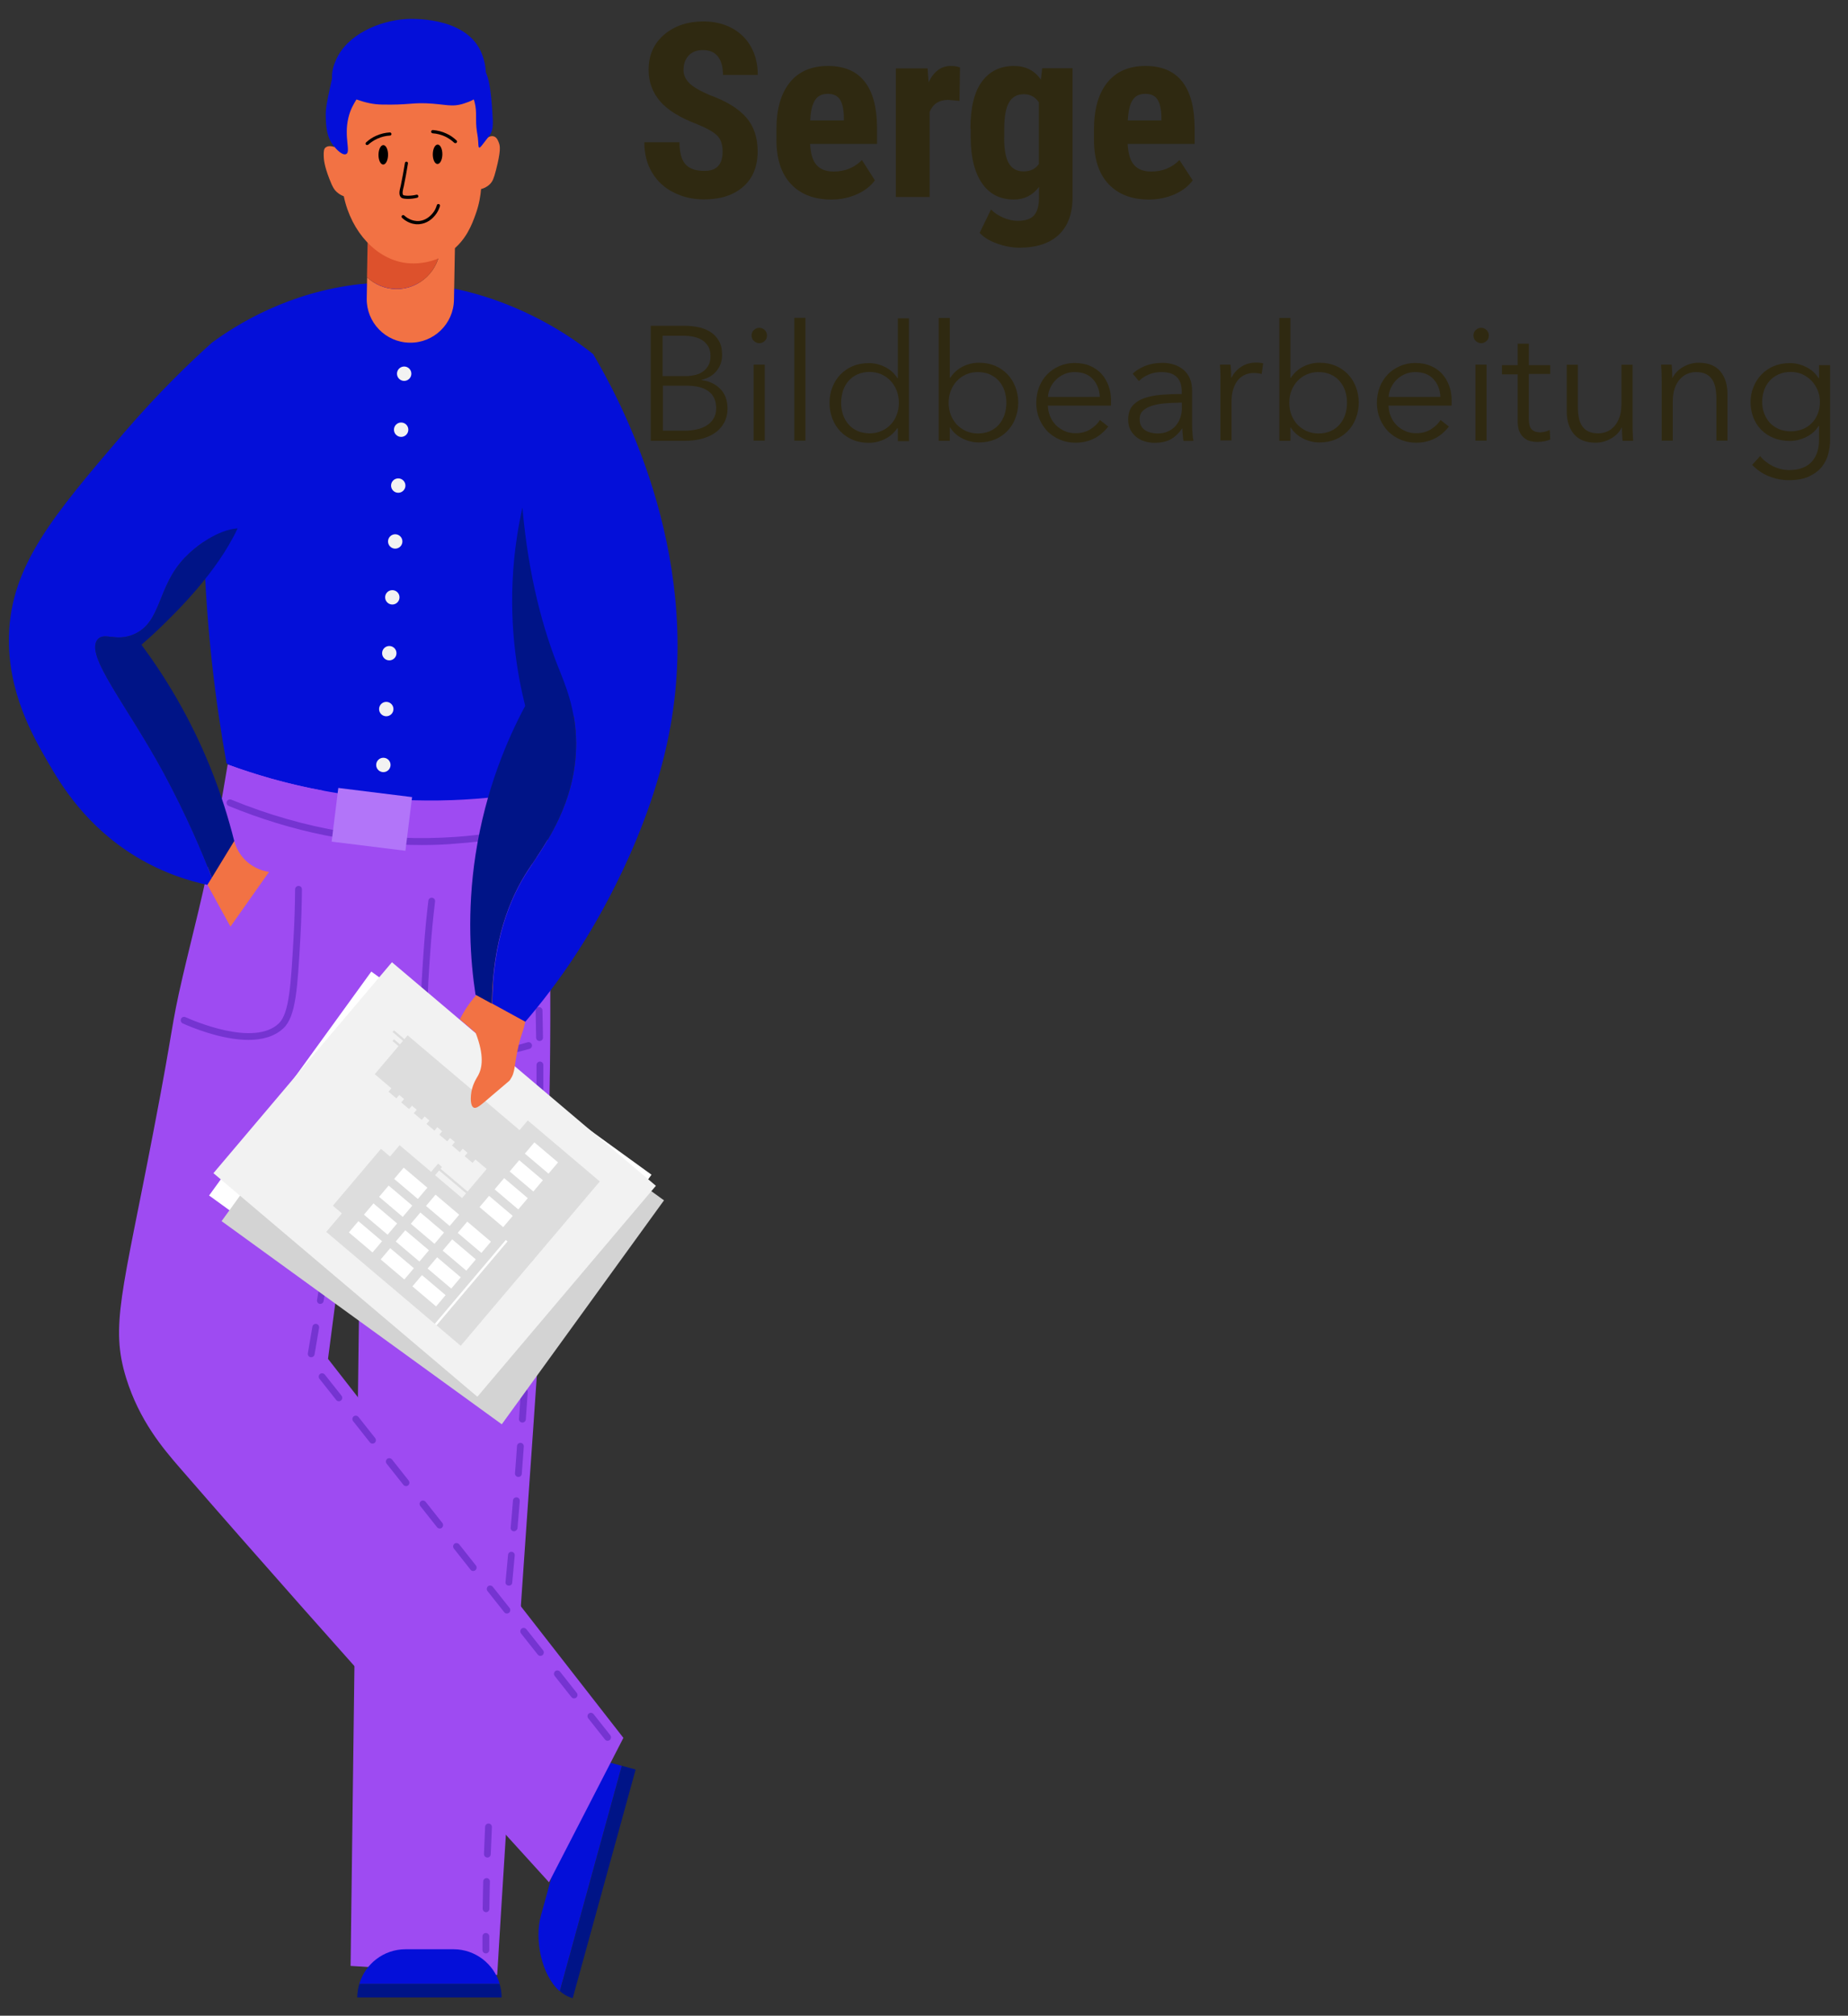 <?xml version="1.0" encoding="utf-8"?>
<!-- Generator: Adobe Illustrator 25.2.3, SVG Export Plug-In . SVG Version: 6.00 Build 0)  -->
<!DOCTYPE svg PUBLIC "-//W3C//DTD SVG 1.1//EN" "http://www.w3.org/Graphics/SVG/1.1/DTD/svg11.dtd">
<svg version="1.1" id="Serge_Bychov" xmlns:x="http://ns.adobe.com/Extensibility/1.0/" xmlns:i="http://ns.adobe.com/AdobeIllustrator/10.0/" xmlns:graph="http://ns.adobe.com/Graphs/1.0/"
	 xmlns="http://www.w3.org/2000/svg" xmlns:xlink="http://www.w3.org/1999/xlink" x="0px" y="0px" viewBox="0 0 1465.9 1598.2"
	 style="enable-background:new 0 0 1465.9 1598.2;" xml:space="preserve">
<rect x="0" y="0" width="1465.9" height="1598.2" fill="#333333" stroke="none"/>
<style type="text/css">
	.st0{fill:#040FD9;}
	.st1{fill:#001487;}
	.st2{fill:#9E4BF2;}
	.st3{fill:#7534D1;}
	.st4{fill:#B275F9;}
	.st5{fill:#F27244;}
	.st6{fill:#DD512C;}
	.st7{fill:#F2F2F2;}
	.st8{fill:#FFFFFF;}
	.st9{fill:#D3D3D3;}
	.st10{fill:#DDDDDD;}
	.st11{fill:#2F2911;}
</style>
<g>
	<path class="st0" d="M179.7,605.3c-8.8-48.9-15.9-106-17.9-169.9c-1.9-61,1.1-116,6.3-163.7c19.9-14.6,60.8-40.2,118.1-46.5
		c97.7-10.7,168.6,43,184.2,55.5c-3.4,78.1-4.5,135.3-4.5,181.6c0,34.8,0.7,81.4-21.5,135.9c-4.7,11.5-9.2,20.7-12.5,26.8
		c-21.7,9.8-56.4,22-100.2,23.3C257,650.4,201.9,619.5,179.7,605.3z"/>
	<g>
		<g>
			<path class="st0" d="M478.3,1395.9c-7.9-2.2-16,2.5-18.2,10.3L429,1519.1c-5.1,18.4,0.4,47,15,59.7l49.2-178.7L478.3,1395.9z"/>
			<path class="st1" d="M504.2,1403l-10.9-3l-49.2,178.7c3,2.6,6.4,4.6,10.2,5.6L504.2,1403z"/>
		</g>
		<path class="st2" d="M432.8,625.8c-36.1,7.1-87.7,12.9-148.5,5.4c-41.4-5.1-76.4-15-103.7-25c35.5,88.5,71,177.1,106.4,265.6
			c-3,229-6,457.9-8.9,686.9c38.8,2.4,77.5,4.8,116.3,7.2c1.6-25.9,4-66.6,7.2-116.3c19-300.4,27.2-375.9,32.2-504.4
			C436.6,871,438.6,761.3,432.8,625.8z"/>
		<g>
			<path class="st0" d="M359.7,1545.5h-38c-17.4,0-32,11.6-36.7,27.5h111.4C391.7,1557.1,377.1,1545.5,359.7,1545.5z"/>
			<path class="st1" d="M283.4,1583.7h114.5l0,0c0-3.7-0.6-7.3-1.6-10.7H285C284,1576.4,283.4,1580,283.4,1583.7L283.4,1583.7z"/>
		</g>
		<g>
			<path class="st3" d="M425,695.6c-1.4,0-2.6-1.2-2.7-2.6l-0.3-10.7c0-1.5,1.1-2.7,2.6-2.8c1.4,0,2.7,1.1,2.8,2.6l0.3,10.7
				C427.8,694.3,426.6,695.5,425,695.6C425.1,695.6,425.1,695.6,425,695.6z"/>
			<path class="st3" d="M385.6,1516.1C385.6,1516.1,385.5,1516.1,385.6,1516.1c-1.5,0-2.7-1.2-2.7-2.7c0.1-7.4,0.2-14.6,0.4-21.7
				c0-1.5,1.3-2.6,2.7-2.6c1.5,0,2.7,1.3,2.6,2.7c-0.2,7-0.3,14.2-0.4,21.6C388.2,1514.9,387,1516.1,385.6,1516.1z M386.6,1472.8
				C386.6,1472.8,386.5,1472.8,386.6,1472.8c-1.6-0.1-2.7-1.3-2.7-2.8c0.3-7.2,0.6-14.5,0.9-21.6c0.1-1.5,1.3-2.6,2.8-2.6
				c1.5,0.1,2.6,1.3,2.6,2.8c-0.3,7.1-0.6,14.4-0.9,21.6C389.2,1471.7,388,1472.8,386.6,1472.8z M388.7,1429.6c-0.1,0-0.1,0-0.2,0
				c-1.5-0.1-2.6-1.4-2.5-2.8c0.4-7,0.9-14.3,1.4-21.6c0.1-1.5,1.4-2.6,2.9-2.5c1.5,0.1,2.6,1.4,2.5,2.9c-0.5,7.3-1,14.6-1.4,21.6
				C391.2,1428.5,390.1,1429.6,388.7,1429.6z M391.7,1386.5c-0.1,0-0.1,0-0.2,0c-1.5-0.1-2.6-1.4-2.5-2.9c0.6-7.2,1.2-14.4,1.8-21.6
				c0.1-1.5,1.5-2.6,2.9-2.4c1.5,0.1,2.6,1.4,2.4,2.9c-0.6,7.2-1.2,14.4-1.8,21.5C394.2,1385.4,393.1,1386.5,391.7,1386.5z
				 M395.4,1343.4c-0.1,0-0.2,0-0.3,0c-1.5-0.1-2.6-1.4-2.4-2.9c0.7-7.1,1.3-14.3,2-21.5c0.1-1.5,1.5-2.6,2.9-2.4
				c1.5,0.1,2.6,1.5,2.4,2.9c-0.7,7.3-1.4,14.4-2,21.5C398,1342.3,396.8,1343.4,395.4,1343.4z M399.6,1300.3c-0.1,0-0.2,0-0.3,0
				c-1.5-0.1-2.6-1.5-2.4-2.9l2.1-21.5c0.1-1.5,1.5-2.6,2.9-2.4c1.5,0.1,2.6,1.5,2.4,2.9l-2.1,21.5
				C402.1,1299.3,400.9,1300.3,399.6,1300.3z M403.7,1257.2c-0.1,0-0.2,0-0.3,0c-1.5-0.1-2.6-1.4-2.4-2.9c0.7-7,1.3-14.2,2-21.5
				c0.1-1.5,1.4-2.6,2.9-2.4c1.5,0.1,2.6,1.4,2.4,2.9c-0.7,7.4-1.3,14.5-2,21.5C406.3,1256.2,405.1,1257.2,403.7,1257.2z
				 M407.7,1214.1c-0.1,0-0.2,0-0.2,0c-1.5-0.1-2.6-1.4-2.4-2.9c0.6-7.3,1.3-14.5,1.8-21.5c0.1-1.5,1.4-2.6,2.9-2.5
				c1.5,0.1,2.6,1.4,2.5,2.9c-0.6,7.1-1.2,14.2-1.8,21.6C410.2,1213.1,409,1214.1,407.7,1214.1z M411.2,1171c-0.1,0-0.1,0-0.2,0
				c-1.5-0.1-2.6-1.4-2.5-2.9c0.6-7.1,1.1-14.3,1.6-21.6c0.1-1.5,1.4-2.6,2.9-2.5c1.5,0.1,2.6,1.4,2.5,2.9
				c-0.5,7.3-1.1,14.4-1.6,21.6C413.8,1170,412.6,1171,411.2,1171z M414.4,1127.9c-0.1,0-0.1,0-0.2,0c-1.5-0.1-2.6-1.4-2.5-2.9
				c0.5-7,1-14.2,1.5-21.6c0.1-1.5,1.4-2.6,2.9-2.5c1.5,0.1,2.6,1.4,2.5,2.9c-0.5,7.4-1,14.6-1.5,21.6
				C417,1126.8,415.8,1127.9,414.4,1127.9z M417.3,1084.7c-0.1,0-0.1,0-0.2,0c-1.5-0.1-2.6-1.4-2.5-2.8c0.4-6.9,0.9-14.1,1.4-21.6
				c0.1-1.5,1.4-2.6,2.8-2.5c1.5,0.1,2.6,1.4,2.5,2.8c-0.5,7.5-0.9,14.6-1.4,21.6C419.9,1083.6,418.7,1084.7,417.3,1084.7z
				 M420,1041.6c-0.1,0-0.1,0-0.2,0c-1.5-0.1-2.6-1.4-2.5-2.8l1.3-21.6c0.1-1.5,1.3-2.6,2.8-2.5c1.5,0.1,2.6,1.4,2.5,2.8l-1.3,21.6
				C422.6,1040.5,421.4,1041.6,420,1041.6z M422.7,998.4c-0.1,0-0.1,0-0.2,0c-1.5-0.1-2.6-1.4-2.5-2.8l0.3-4.1
				c0.4-6.1,0.7-11.9,1.1-17.5c0.1-1.5,1.4-2.6,2.8-2.5c1.5,0.1,2.6,1.4,2.5,2.8c-0.3,5.6-0.7,11.4-1.1,17.5l-0.3,4.1
				C425.3,997.3,424.1,998.4,422.7,998.4z M425.3,955.2c-0.1,0-0.1,0-0.2,0c-1.5-0.1-2.6-1.3-2.5-2.8c0.4-7.6,0.8-14.8,1.1-21.6
				c0.1-1.5,1.3-2.6,2.8-2.5c1.5,0.1,2.6,1.3,2.5,2.8c-0.3,6.8-0.7,14-1.1,21.6C427.9,954.1,426.7,955.2,425.3,955.2z M427.4,912
				c0,0-0.1,0-0.1,0c-1.5-0.1-2.6-1.3-2.6-2.8c0.3-7.5,0.5-14.6,0.7-21.6c0-1.5,1.3-2.7,2.7-2.6c1.5,0,2.7,1.3,2.6,2.7
				c-0.2,7-0.4,14.1-0.7,21.7C430,910.8,428.8,912,427.4,912z M428.3,868.7C428.3,868.7,428.3,868.7,428.3,868.7
				c-1.5,0-2.7-1.2-2.7-2.7c0-2.4,0-4.8,0-7.2c0-3.4,0-6.8,0-10.3l0-4.1c0-1.5,1.2-2.7,2.7-2.7c1.4-0.1,2.7,1.2,2.7,2.7l0,4.1
				c0,3.5,0,6.9,0,10.3c0,2.4,0,4.8,0,7.2C431,867.5,429.8,868.7,428.3,868.7z M428,825.4c-1.5,0-2.7-1.2-2.7-2.6
				c-0.1-6.8-0.3-14-0.4-21.6c0-1.5,1.1-2.7,2.6-2.7c0,0,0,0,0.1,0c1.5,0,2.7,1.2,2.7,2.6c0.2,7.6,0.3,14.8,0.4,21.7
				C430.7,824.2,429.5,825.4,428,825.4C428,825.4,428,825.4,428,825.4z M427.1,782.1c-1.5,0-2.6-1.2-2.7-2.6l-0.5-21.6
				c0-1.5,1.1-2.7,2.6-2.7c1.5,0,2.7,1.1,2.7,2.6l0.5,21.6C429.8,780.9,428.7,782.1,427.1,782.1
				C427.2,782.1,427.1,782.1,427.1,782.1z M426.1,738.8c-1.5,0-2.6-1.2-2.7-2.6c-0.2-7.7-0.4-14.9-0.5-21.6c0-1.5,1.1-2.7,2.6-2.8
				c1.4-0.1,2.7,1.1,2.8,2.6c0.2,6.7,0.3,14,0.5,21.6C428.8,737.6,427.7,738.8,426.1,738.8C426.2,738.8,426.1,738.8,426.1,738.8z"/>
			<path class="st3" d="M385.4,1548.8c-1.5,0-2.7-1.2-2.7-2.7c0-2.1,0-5.2,0-9l0-1.8c0-1.5,1.2-2.7,2.7-2.7c1.5,0,2.7,1.2,2.7,2.7
				l0,1.8c0,3.8,0,6.9,0,8.9C388.1,1547.6,386.9,1548.8,385.4,1548.8C385.4,1548.8,385.4,1548.8,385.4,1548.8z"/>
		</g>
		<path class="st2" d="M287,871.8c10.8-13.6,17.7-26.9,22.3-38.7c35.7-93.6-42.5-193.3-52.9-206.2c-29.4-5.4-54.9-13.1-75.8-20.8
			c-1.9,11.7-4.9,29.1-8.9,50.1c-10.2,52.7-18.8,83.7-26.8,118.1c-9.7,41.7-6.5,36.5-23.3,123.4c-24.6,127.9-34.3,153.6-21.5,195
			c10.5,33.7,29,55.5,42.9,71.5c125.2,144.2,271.9,305.7,292.5,328.2c19.7-38.2,39.4-76.3,59-114.5
			c-78.1-100.2-156.2-200.3-234.3-300.5C269.1,1008.9,278.1,940.3,287,871.8z"/>
		<path class="st3" d="M482,1380.2c-0.8,0-1.6-0.3-2.1-1l-13.3-16.8c-0.9-1.2-0.7-2.8,0.4-3.8c1.2-0.9,2.8-0.7,3.8,0.4l13.3,16.8
			c0.9,1.2,0.7,2.8-0.4,3.8C483.2,1380,482.6,1380.2,482,1380.2z M455.4,1346.6c-0.8,0-1.6-0.3-2.1-1l-13.3-16.8
			c-0.9-1.2-0.7-2.8,0.4-3.8c1.2-0.9,2.8-0.7,3.8,0.4l13.3,16.8c0.9,1.2,0.7,2.8-0.4,3.8C456.5,1346.4,456,1346.6,455.4,1346.6z
			 M428.7,1312.9c-0.8,0-1.6-0.3-2.1-1l-13.3-16.8c-0.9-1.2-0.7-2.8,0.4-3.8c1.2-0.9,2.8-0.7,3.8,0.4l13.3,16.8
			c0.9,1.2,0.7,2.8-0.4,3.8C429.9,1312.7,429.3,1312.9,428.7,1312.9z M402.1,1279.3c-0.8,0-1.6-0.3-2.1-1l-13.3-16.8
			c-0.9-1.2-0.7-2.8,0.4-3.8c1.2-0.9,2.8-0.7,3.8,0.4l13.3,16.8c0.9,1.2,0.7,2.8-0.4,3.8C403.2,1279.1,402.7,1279.3,402.1,1279.3z
			 M375.4,1245.6c-0.8,0-1.6-0.3-2.1-1l-13.3-16.8c-0.9-1.2-0.7-2.8,0.4-3.8c1.2-0.9,2.8-0.7,3.8,0.4l13.3,16.8
			c0.9,1.2,0.7,2.8-0.4,3.8C376.6,1245.4,376,1245.6,375.4,1245.6z M348.8,1211.9c-0.8,0-1.6-0.3-2.1-1l-13.3-16.8
			c-0.9-1.2-0.7-2.8,0.4-3.8c1.2-0.9,2.8-0.7,3.8,0.4l13.3,16.8c0.9,1.2,0.7,2.8-0.4,3.8C350,1211.8,349.4,1211.9,348.8,1211.9z
			 M322.1,1178.3c-0.8,0-1.6-0.3-2.1-1l-13.3-16.8c-0.9-1.2-0.7-2.8,0.4-3.8c1.2-0.9,2.8-0.7,3.8,0.4l13.3,16.8
			c0.9,1.2,0.7,2.8-0.4,3.8C323.3,1178.1,322.7,1178.3,322.1,1178.3z M295.5,1144.6c-0.8,0-1.6-0.3-2.1-1l-13.3-16.8
			c-0.9-1.2-0.7-2.8,0.4-3.8c1.2-0.9,2.8-0.7,3.8,0.4l13.3,16.8c0.9,1.2,0.7,2.8-0.4,3.8C296.7,1144.4,296.1,1144.6,295.5,1144.6z
			 M268.8,1111c-0.8,0-1.6-0.3-2.1-1l-13.3-16.8c-0.9-1.2-0.7-2.8,0.4-3.8c1.2-0.9,2.8-0.7,3.8,0.4l13.3,16.8
			c0.9,1.2,0.7,2.8-0.4,3.8C270,1110.8,269.4,1111,268.8,1111z M246.9,1076.1c-0.2,0-0.3,0-0.5,0c-1.5-0.3-2.4-1.6-2.2-3.1
			c1.2-7,2.4-14.1,3.6-21.1c0.2-1.5,1.6-2.4,3.1-2.2c1.5,0.2,2.4,1.6,2.2,3.1c-1.2,7.1-2.4,14.1-3.6,21.2
			C249.3,1075.2,248.2,1076.1,246.9,1076.1z M254.1,1033.8c-0.1,0-0.3,0-0.4,0c-1.5-0.2-2.5-1.6-2.2-3.1c1.2-7,2.3-14.1,3.4-21.2
			c0.2-1.5,1.6-2.5,3.1-2.2c1.5,0.2,2.5,1.6,2.2,3.1c-1.1,7.1-2.3,14.2-3.5,21.2C256.5,1032.9,255.4,1033.8,254.1,1033.8z
			 M260.9,991.4c-0.1,0-0.3,0-0.4,0c-1.5-0.2-2.5-1.6-2.2-3.1c1-6.2,1.9-12.3,2.9-18.6l0.4-2.7c0.2-1.5,1.6-2.5,3.1-2.2
			c1.5,0.2,2.5,1.6,2.2,3.1l-0.4,2.6c-0.9,6.2-1.9,12.4-2.9,18.6C263.3,990.5,262.2,991.4,260.9,991.4z M267.3,949
			c-0.1,0-0.3,0-0.4,0c-1.5-0.2-2.5-1.6-2.3-3c1-7.1,2.1-14.2,3.1-21.2c0.2-1.5,1.6-2.5,3-2.3c1.5,0.2,2.5,1.6,2.3,3
			c-1,7.1-2,14.1-3.1,21.3C269.8,948,268.6,949,267.3,949z M273.4,906.5c-0.1,0-0.2,0-0.4,0c-1.5-0.2-2.5-1.6-2.3-3
			c1-7.1,1.9-14.2,2.9-21.3c0.2-1.5,1.6-2.5,3-2.3c1.5,0.2,2.5,1.5,2.3,3c-0.9,7.1-1.9,14.2-2.9,21.3
			C275.9,905.5,274.7,906.5,273.4,906.5z"/>
		<path class="st3" d="M334.5,670c-51.5,0-102.9-10.4-153.1-31c-1.4-0.6-2-2.1-1.5-3.5c0.6-1.4,2.1-2,3.5-1.5
			c58.5,24,118.6,33.9,178.7,29.5c21.1-1.5,42.2-4.9,62.9-10c1.4-0.4,2.9,0.5,3.2,2c0.4,1.4-0.5,2.9-2,3.2
			c-21,5.2-42.4,8.6-63.8,10.1C353.1,669.7,343.8,670,334.5,670z"/>
		
			<rect x="265.5" y="628.5" transform="matrix(0.992 0.123 -0.123 0.992 82.284 -31.387)" class="st4" width="59" height="42.9"/>
		<path class="st3" d="M377.1,838.5c-14.3,0-28.5-3.1-36.7-13.3c-8.6-10.6-7-32.9-4.2-73.4c0.9-12.6,2.1-25.3,3.6-37.7
			c0.2-1.5,1.5-2.5,3-2.3c1.5,0.2,2.5,1.5,2.3,3c-1.5,12.3-2.7,24.9-3.6,37.4c-2.7,37.9-4.3,60.7,3,69.7c17.2,21.3,68.3,6.3,74,4.5
			c1.4-0.4,2.9,0.4,3.4,1.8c0.4,1.4-0.4,2.9-1.8,3.4C414.5,833.2,395.7,838.5,377.1,838.5z"/>
		<path class="st3" d="M197.1,824.5c-21.7,0-45.8-10.2-52.2-13.1c-1.3-0.6-1.9-2.2-1.3-3.6c0.6-1.4,2.2-1.9,3.6-1.3
			c5.5,2.5,54.3,23.8,74,4.9c8.3-8,9.6-30.9,11.7-68.7c0.7-12.5,1.1-25.1,1.2-37.6c0-1.5,1.2-2.6,2.7-2.7c1.5,0,2.7,1.2,2.7,2.7
			c-0.1,12.5-0.5,25.3-1.2,37.8c-2.3,40.5-3.5,62.9-13.4,72.3C217.7,822,207.7,824.5,197.1,824.5z"/>
	</g>
	<g>
		<path class="st5" d="M185.8,666.8c0.8,3.1,2.9,9.1,8.3,14.7c7.4,7.6,16.2,9.4,19.3,9.8c-10.2,14.5-20.4,28.9-30.6,43.4
			c-6.1-11-12.1-22-18.2-33.1c-2.1-15.8,3-29.2,12.3-33.5C178.7,667.3,181.6,666.4,185.8,666.8z"/>
		<g>
			<path class="st0" d="M77.5,507c5.2-6.1,14.5,2.2,28.8-4.1c22.2-9.7,18.1-37.6,40.4-60.8c9.1-9.5,26.3-22.1,41.9-23.2
				c1.7-3.5,3.1-7,4.4-10.5c19-53.1-8.1-108.6-24.9-136.7c-17.2,15.4-42.3,39.5-69.8,71.5c-55.7,65.1-89.8,105.1-91.2,161
				C6,548.9,26.3,584.1,38.2,604.6c10,17.3,29.8,50.5,70,74.8c21.8,13.1,42.3,19.2,56.3,22.2c1.2-1.9,2.4-3.9,3.6-5.8
				c-7.7-20.1-20-49.1-38-82.6C100.6,558.8,67,519.4,77.5,507z"/>
			<path class="st1" d="M166.9,608.6c-16.4-40.6-36.6-73-54.7-97.4c3.7-3.2,8.9-7.8,14.9-13.6c12.7-12.3,45-43.6,61.4-78.7
				c-15.6,1.1-32.8,13.7-41.9,23.2c-22.3,23.2-18.1,51.1-40.4,60.8c-14.4,6.3-23.6-2.1-28.8,4.1C67,519.4,100.6,558.8,130,613.2
				c18,33.4,30.3,62.5,38.1,82.6c5.9-9.7,11.8-19.3,17.7-29C181.3,649,175.3,629.4,166.9,608.6z"/>
		</g>
	</g>
	<g>
		<g>
			<path class="st5" d="M349.3,195.1l1.2-65.5c7,6.5,11.3,15.7,11.1,26l-1.5,82.1c-0.3,19.1-16.1,34.4-35.2,34
				c-19.1-0.3-34.4-16.1-34-35.2l0.3-16.6c6,5.6,14,9.1,22.9,9.3C333.1,229.4,348.9,214.2,349.3,195.1z"/>
			<path class="st6" d="M327.5,120.3c8.9,0.2,16.9,3.7,22.9,9.3l-1.2,65.5c-0.3,19.1-16.1,34.4-35.2,34c-8.9-0.2-16.9-3.7-22.9-9.3
				l1.2-65.5C292.6,135.2,308.4,119.9,327.5,120.3z"/>
		</g>
		<path class="st5" d="M317.4,31.1c4.3-0.6,39.1-4.7,59.1,22.3c19.3,26,7.4,56.9,6.7,58.8c2.8-3.3,6.2-4.9,8.7-4
			c2.3,0.8,3.2,3.4,3.9,5.2c0.9,2.5,1.6,6.1-2.4,21.6c-1.7,6.5-2.6,8.8-4.8,11c-2.4,2.4-5.1,3.4-7,3.9c-0.4,4.9-1.4,11.9-4.3,19.9
			c-2.8,7.9-7.5,20.7-19.9,29.7c-11.3,8.2-24.9,10.3-35.4,9c-23-2.9-43.2-24-49.3-52.9c-1.4-0.5-3.5-1.5-5.5-3.3
			c-1.8-1.6-3.3-3.6-5.9-10.4c-4.1-10.5-4.4-15.5-4.5-17.7c-0.2-4.7,0.3-6.3,1.4-7.2c2.4-2.1,6.5-0.6,7.1-0.4
			c-1.4-3.7-9.9-28.4,3.9-53.3C284.2,36.1,313.2,31.6,317.4,31.1z"/>
		<g>
			<ellipse transform="matrix(9.353491e-03 -1 1 9.353491e-03 221.454 468.276)" cx="347.1" cy="122.4" rx="7.7" ry="3.8"/>
			<path d="M361.3,113.5c0.3,0,0.7-0.1,0.9-0.4c0.5-0.5,0.5-1.3-0.1-1.8c-2.4-2.2-5-4.1-8-5.4c-3.4-1.6-7-2.5-10.7-2.8
				c-0.8,0-1.3,0.5-1.4,1.2c-0.1,0.7,0.5,1.3,1.2,1.4c3.4,0.2,6.7,1.1,9.8,2.5c2.7,1.3,5.1,2.9,7.3,5
				C360.6,113.4,360.9,113.5,361.3,113.5z"/>
		</g>
		<g>
			<ellipse transform="matrix(9.353491e-03 -1 1 9.353491e-03 178.375 425.604)" cx="304" cy="122.8" rx="7.7" ry="3.8"/>
			<path d="M291.2,115c0.3,0,0.6-0.1,0.9-0.3c2.2-2,4.7-3.6,7.4-4.8c3.1-1.4,6.4-2.2,9.8-2.4c0.7,0,1.3-0.6,1.2-1.3
				c0-0.7-0.6-1.2-1.3-1.2c-3.7,0.2-7.3,1.1-10.7,2.6c-3,1.3-5.7,3.1-8.1,5.3c-0.5,0.5-0.6,1.3-0.1,1.8
				C290.5,114.8,290.9,115,291.2,115z"/>
		</g>
		<path d="M331.9,177.8c0.3,0,0.7,0,1-0.1c5.3-0.5,10.1-3.6,13.5-8.7c1.1-1.7,2-3.6,2.6-5.6c0.2-0.7-0.2-1.4-0.9-1.6
			c-0.7-0.2-1.4,0.2-1.6,0.9c-0.5,1.7-1.2,3.4-2.2,4.9c-3,4.4-7.1,7.1-11.6,7.6c-6.3,0.6-10.8-3.2-12-4.3c-0.5-0.5-1.3-0.5-1.8,0
			c-0.5,0.5-0.5,1.3,0,1.8C320.3,174,325.1,178.1,331.9,177.8z"/>
		<path class="st0" d="M372.9,70.4c0.1,4.4,1.8,3.9,3.6,10.7c2.1,8.4,0.3,13.1,1.8,23.3c0.3,1.8,0.5,2.7,0.8,5.2
			c0.5,4.8,0.2,7.1,1,7.4c0.6,0.2,1.4-0.7,3.6-3.6c3.4-4.3,5-6.5,5.4-7.2c2-3.8,1.9-7.6,1.8-10.7c-0.6-12.5-2.1-40.6-8.9-41.1
			C377.9,54,372.6,62.7,372.9,70.4z"/>
		<path class="st0" d="M285.2,68.6c1.7,8.5-5.7,11.2-8.9,25c-3.6,15.4,2.2,26.9-1.8,28.6c-3,1.3-7.9-4.2-8.9-5.4
			c-6.9-7.6-7-17.5-7.2-25c-0.1-6.1,1.1-11.8,3.6-23.3c2.6-12.3,4-13.7,5.4-14.3C272.6,52.1,283.3,59.6,285.2,68.6z"/>
		<path d="M323.6,157.7c-0.2,0-0.4,0-0.5,0c-3.3-0.1-4.3-0.6-4.9-1.1c-2.1-1.9-1.3-5.4-0.6-8.2c0.1-0.4,0.2-0.8,0.3-1.2
			c1.2-5.8,2.3-11.8,3.3-18c0.1-0.7,0.7-1.1,1.4-1c0.7,0.1,1.1,0.7,1,1.4c-1,6.2-2.1,12.3-3.3,18.1c-0.1,0.4-0.2,0.8-0.3,1.2
			c-0.5,2-1.1,4.9-0.1,5.8c0,0,0.5,0.4,3.3,0.5c2.3,0,4.7-0.2,7.1-0.8c0.7-0.2,1.3,0.2,1.5,0.9c0.2,0.7-0.2,1.3-0.9,1.5
			C328.4,157.4,326,157.7,323.6,157.7z"/>
		<path class="st0" d="M264.7,66.7c3.1,6.9,10.8,9.6,18.8,12.4c6.6,2.3,12.6,3.7,19.7,3.8c20.2,0.4,22.1-1.4,34.9-1
			c15.2,0.6,20.2,3.5,30.4,0c4.2-1.4,9-3.1,12.5-7.6c7.2-9.4,4.5-25.2,0-34.4c-13.3-27.2-55.7-25-59-24.8
			c-21.2,1.4-46.7,12.2-55.5,32.5C265.1,50.8,261.4,59.3,264.7,66.7z"/>
	</g>
	<g>
		<circle class="st7" cx="320.6" cy="296.3" r="5.7"/>
		<circle class="st7" cx="315.9" cy="385" r="5.7"/>
		<circle class="st7" cx="313.5" cy="429.3" r="5.7"/>
		<circle class="st7" cx="304.1" cy="606.5" r="5.7"/>
		<circle class="st7" cx="311.2" cy="473.6" r="5.7"/>
		<circle class="st7" cx="308.8" cy="517.9" r="5.7"/>
		<circle class="st7" cx="306.4" cy="562.2" r="5.7"/>
		<circle class="st7" cx="318.2" cy="340.7" r="5.7"/>
	</g>
	<g>
		
			<rect x="231.4" y="802.6" transform="matrix(0.587 -0.81 0.81 0.587 -620.071 664.179)" class="st8" width="219.2" height="274.4"/>
		
			<rect x="241.2" y="822.9" transform="matrix(0.587 -0.81 0.81 0.587 -632.367 680.527)" class="st9" width="219.2" height="274.4"/>
		<g>
			
				<rect x="235.6" y="797.6" transform="matrix(0.646 -0.763 0.763 0.646 -591.46 594.677)" class="st7" width="219.2" height="274.4"/>
			<g>
				<g>
					
						<rect x="296.6" y="917.3" transform="matrix(0.646 -0.763 0.763 0.646 -632.716 610.458)" class="st10" width="90.1" height="139.8"/>
					<g>
						<g>
							
								<rect x="284.5" y="968" transform="matrix(0.646 -0.763 0.763 0.646 -645.644 568.88)" class="st8" width="11.7" height="24.6"/>
							
								<rect x="296.4" y="953.9" transform="matrix(0.646 -0.763 0.763 0.646 -630.61 573.004)" class="st8" width="11.7" height="24.6"/>
							
								<rect x="308.4" y="939.8" transform="matrix(0.646 -0.763 0.763 0.646 -615.576 577.129)" class="st8" width="11.7" height="24.6"/>
							
								<rect x="320.4" y="925.6" transform="matrix(0.646 -0.763 0.763 0.646 -600.541 581.253)" class="st8" width="11.7" height="24.6"/>
						</g>
						<g>
							
								<rect x="309.7" y="989.4" transform="matrix(0.646 -0.763 0.763 0.646 -653.003 595.705)" class="st8" width="11.7" height="24.6"/>
							
								<rect x="321.7" y="975.2" transform="matrix(0.646 -0.763 0.763 0.646 -637.968 599.829)" class="st8" width="11.7" height="24.6"/>
							
								<rect x="333.6" y="961.1" transform="matrix(0.646 -0.763 0.763 0.646 -622.934 603.953)" class="st8" width="11.7" height="24.6"/>
							
								<rect x="345.6" y="947" transform="matrix(0.646 -0.763 0.763 0.646 -607.9 608.077)" class="st8" width="11.7" height="24.6"/>
						</g>
						<g>
							
								<rect x="334.9" y="1010.7" transform="matrix(0.646 -0.763 0.763 0.646 -660.361 622.529)" class="st8" width="11.7" height="24.6"/>
							
								<rect x="346.9" y="996.6" transform="matrix(0.646 -0.763 0.763 0.646 -645.327 626.653)" class="st8" width="11.7" height="24.6"/>
							
								<rect x="358.9" y="982.4" transform="matrix(0.646 -0.763 0.763 0.646 -630.292 630.777)" class="st8" width="11.7" height="24.6"/>
							
								<rect x="370.8" y="968.3" transform="matrix(0.646 -0.763 0.763 0.646 -615.258 634.901)" class="st8" width="11.7" height="24.6"/>
						</g>
					</g>
					
						<rect x="330.1" y="1014.6" transform="matrix(0.646 -0.763 0.763 0.646 -642.484 646.066)" class="st8" width="90.1" height="1.8"/>
					
						<rect x="259.1" y="930.7" transform="matrix(0.646 -0.763 0.763 0.646 -613.481 552.434)" class="st10" width="59.1" height="13.5"/>
				</g>
				
					<rect x="378.8" y="906.6" transform="matrix(0.646 -0.763 0.763 0.646 -571.815 655.496)" class="st10" width="83.6" height="74.9"/>
				<g>
					
						<rect x="388.1" y="947.9" transform="matrix(0.646 -0.763 0.763 0.646 -593.577 640.848)" class="st8" width="11.7" height="24.6"/>
					
						<rect x="400" y="933.8" transform="matrix(0.646 -0.763 0.763 0.646 -578.543 644.973)" class="st8" width="11.7" height="24.6"/>
					
						<rect x="412" y="919.6" transform="matrix(0.646 -0.763 0.763 0.646 -563.509 649.097)" class="st8" width="11.7" height="24.6"/>
					
						<rect x="424" y="905.5" transform="matrix(0.646 -0.763 0.763 0.646 -548.474 653.221)" class="st8" width="11.7" height="24.6"/>
				</g>
			</g>
			
				<rect x="336.7" y="814.5" transform="matrix(0.646 -0.763 0.763 0.646 -541.712 582.432)" class="st10" width="40.4" height="121.1"/>
			
				<rect x="309.8" y="859.7" transform="matrix(0.646 -0.763 0.763 0.646 -547.903 546.572)" class="st10" width="10.7" height="8.2"/>
			
				<rect x="319.9" y="868.2" transform="matrix(0.646 -0.763 0.763 0.646 -550.839 557.274)" class="st10" width="10.7" height="8.2"/>
			
				<rect x="329.9" y="876.7" transform="matrix(0.646 -0.763 0.763 0.646 -553.775 567.976)" class="st10" width="10.7" height="8.2"/>
			
				<rect x="340" y="885.2" transform="matrix(0.646 -0.763 0.763 0.646 -556.71 578.678)" class="st10" width="10.7" height="8.2"/>
			
				<rect x="350.1" y="893.8" transform="matrix(0.646 -0.763 0.763 0.646 -559.646 589.38)" class="st10" width="10.7" height="8.2"/>
			
				<rect x="360.1" y="902.3" transform="matrix(0.646 -0.763 0.763 0.646 -562.582 600.082)" class="st10" width="10.7" height="8.2"/>
			
				<rect x="370.2" y="910.8" transform="matrix(0.646 -0.763 0.763 0.646 -565.518 610.783)" class="st10" width="10.7" height="8.2"/>
		</g>
	</g>
	<path class="st5" d="M416.5,810.8c-1.8,8.6-2.5,7.1-5.1,18c-4,17-2.3,20.8-6.8,27.4c-0.7,1-0.4,0.5-14.1,12.2
		c-9.4,8.1-12.4,10.8-14.7,9.8c-2.8-1.3-2.4-7.9-2.2-9.9c0.6-7.7,4.2-13,5.6-15.5c3.3-5.9,5.1-15.9-1.9-33.9
		c-4.2-3.6-8.3-7.2-12.5-10.7c2.1-4.3,5.6-10.4,11-16.9c6.4-7.7,11.6-13.7,20.3-15.9c2.3-0.6,13.5-3,19.6,3.1
		C421.9,784.7,419.5,796.1,416.5,810.8z"/>
	<g>
		<path class="st0" d="M470.4,280.6c-29.7,41.1-46.7,81.7-55.5,119.8c-0.1,0.6-0.3,1.3-0.4,1.9c4.9,56.1,16.8,97,28.2,126
			c5.6,14.2,14.2,33.5,14.3,60.8c0.2,47-24.3,80-37.6,100.2c-15.2,23-28.3,56.4-29,106.4c8.8,4.8,17.6,9.6,26.3,14.4
			c11.4-13.3,26.5-32.2,42-56.3c11.7-18.1,58.1-92.5,73.3-178.9C556.7,435.2,490.7,315,470.4,280.6z"/>
		<path class="st1" d="M456.9,589.2c-0.1-27.3-8.7-46.7-14.3-60.8c-11.4-28.9-23.3-69.9-28.2-126c-3.8,17.1-5.6,31.5-6.5,40.4
			c-4.9,49.7,2.1,90.5,8.7,116.9c-13.8,25.7-31.4,66-39.4,118.1c-6.9,45.4-4.1,84,0,110.9c4.3,2.4,8.7,4.7,13,7.1
			c0.7-50,13.9-83.4,29-106.4C432.7,669.2,457.1,636.1,456.9,589.2z"/>
	</g>
	
		<rect x="319.6" y="813.5" transform="matrix(0.646 -0.763 0.763 0.646 -515.769 536.604)" class="st10" width="1.8" height="21.5"/>
	
		<rect x="360.1" y="920.6" transform="matrix(0.646 -0.763 0.763 0.646 -587.467 607.431)" class="st10" width="1.8" height="32.5"/>
	
		<rect x="340.4" y="925.7" transform="matrix(0.646 -0.763 0.763 0.646 -585.814 592.72)" class="st10" width="11" height="4.1"/>
	
		<rect x="319.6" y="820.6" transform="matrix(0.646 -0.763 0.763 0.646 -521.231 539.138)" class="st10" width="1.8" height="21.5"/>
</g>
<g>
	<g>
		<path class="st11" d="M573.2,120.2c0-5.6-1.4-9.8-4.3-12.7c-2.9-2.9-8.1-5.8-15.6-8.9c-13.8-5.2-23.7-11.3-29.7-18.3
			c-6-7-9.1-15.3-9.1-24.9c0-11.6,4.1-20.9,12.3-27.9c8.2-7,18.6-10.5,31.3-10.5c8.4,0,15.9,1.8,22.5,5.3c6.6,3.6,11.7,8.6,15.2,15
			c3.6,6.5,5.3,13.8,5.3,22.1h-27.6c0-6.4-1.4-11.3-4.1-14.7c-2.7-3.4-6.7-5-11.8-5c-4.8,0-8.6,1.4-11.3,4.3
			c-2.7,2.9-4.1,6.7-4.1,11.6c0,3.8,1.5,7.2,4.5,10.2c3,3.1,8.4,6.2,16,9.5c13.4,4.8,23.1,10.8,29.2,17.8c6.1,7,9.1,16,9.1,26.9
			c0,11.9-3.8,21.3-11.4,28c-7.6,6.7-18,10.1-31,10.1c-8.9,0-16.9-1.8-24.2-5.5c-7.3-3.6-13-8.9-17.1-15.7
			c-4.1-6.8-6.2-14.8-6.2-24.1H539c0,7.9,1.5,13.7,4.6,17.3c3.1,3.6,8.1,5.4,15.1,5.4C568.4,135.6,573.2,130.5,573.2,120.2z"/>
		<path class="st11" d="M659.5,158.2c-13.7,0-24.4-4.1-32.1-12.3c-7.7-8.2-11.5-19.9-11.5-35.1v-8.1c0-16.1,3.5-28.5,10.6-37.3
			c7-8.7,17.1-13.1,30.3-13.1c12.8,0,22.5,4.1,29,12.3c6.5,8.2,9.8,20.3,9.9,36.4v13.1h-53.1c0.4,7.6,2,13.1,5,16.6
			c3,3.5,7.5,5.3,13.7,5.3c8.9,0,16.4-3,22.4-9.1L694,143c-3.3,4.5-8,8.2-14.2,11C673.5,156.8,666.8,158.2,659.5,158.2z M642.7,95.5
			h26.7v-2.5c-0.1-6.1-1.1-10.7-3-13.9c-1.9-3.1-5.2-4.7-9.8-4.7c-4.7,0-8,1.7-10.1,5C644.3,82.8,643,88.2,642.7,95.5z"/>
		<path class="st11" d="M761.1,80l-8.9-0.8c-7.3,0-12.2,3.2-14.8,9.6v67.4h-26.8V54.2h25.2l0.8,11c4.2-8.6,10-12.9,17.5-12.9
			c3,0,5.5,0.4,7.4,1.2L761.1,80z"/>
		<path class="st11" d="M769.8,102.1c0-16.7,3-29.2,9.1-37.4c6-8.2,14.5-12.4,25.4-12.4c9.2,0,16.4,3.6,21.4,10.9l1-9.1h24.1v102.1
			c0,13-3.6,23-10.9,29.9c-7.3,6.9-17.8,10.3-31.4,10.3c-5.6,0-11.5-1.1-17.6-3.3c-6.2-2.2-10.8-5.1-13.8-8.5l9-18.5
			c2.5,2.6,5.8,4.8,9.8,6.5c4,1.7,7.8,2.5,11.4,2.5c6,0,10.3-1.4,12.9-4.3c2.6-2.9,3.9-7.5,4-13.8v-8.8c-5.1,6.7-11.7,10-19.9,10
			c-10.9,0-19.3-4.2-25.2-12.7c-5.9-8.5-9-20.4-9.1-35.8V102.1z M796.5,108.8c0,9.4,1.2,16.3,3.7,20.6c2.5,4.3,6.4,6.5,11.7,6.5
			c5.5,0,9.5-2,12.2-5.9V81.2c-2.8-4.3-6.8-6.5-12-6.5c-5.3,0-9.2,2.2-11.7,6.5c-2.5,4.3-3.8,11.3-3.8,20.9V108.8z"/>
		<path class="st11" d="M911.4,158.2c-13.7,0-24.4-4.1-32.1-12.3c-7.7-8.2-11.5-19.9-11.5-35.1v-8.1c0-16.1,3.5-28.5,10.6-37.3
			c7-8.7,17.1-13.1,30.3-13.1c12.8,0,22.5,4.1,29,12.3c6.5,8.2,9.8,20.3,9.9,36.4v13.1h-53.1c0.4,7.6,2,13.1,5,16.6
			c3,3.5,7.5,5.3,13.7,5.3c8.9,0,16.4-3,22.4-9.1l10.5,16.1c-3.3,4.5-8,8.2-14.2,11C925.4,156.8,918.7,158.2,911.4,158.2z
			 M894.6,95.5h26.7v-2.5c-0.1-6.1-1.1-10.7-3-13.9c-1.9-3.1-5.2-4.7-9.8-4.7c-4.7,0-8,1.7-10.1,5C896.2,82.8,895,88.2,894.6,95.5z"
			/>
	</g>
	<g>
		<path class="st11" d="M516.3,258.3h27.2c3.4,0,6.9,0.4,10.4,1.1c3.5,0.7,6.7,2,9.5,3.7c2.8,1.8,5.1,4.1,6.8,7.1
			c1.8,3,2.6,6.8,2.6,11.3c0,4.8-1.5,9-4.4,12.6c-2.9,3.6-6.9,5.9-11.8,7v0.3c5.9,0.7,10.8,3,14.7,6.9c3.9,3.9,5.8,9.2,5.8,15.9
			c0,3.8-0.8,7.2-2.4,10.4c-1.6,3.1-3.8,5.8-6.7,8c-2.9,2.2-6.5,3.9-10.7,5.1c-4.2,1.2-8.9,1.8-14.1,1.8h-27V258.3z M525.6,298.2
			h18.7c2.2,0,4.5-0.3,6.8-0.8c2.3-0.5,4.4-1.4,6.2-2.6c1.9-1.2,3.4-2.9,4.6-5c1.2-2.1,1.7-4.6,1.7-7.6c0-2.9-0.6-5.4-1.7-7.4
			c-1.2-2-2.7-3.7-4.7-5c-2-1.3-4.3-2.2-7-2.8c-2.7-0.6-5.5-0.8-8.5-0.8h-16.1V298.2z M525.6,341.5h17.3c3.3,0,6.5-0.3,9.6-1
			c3-0.6,5.7-1.7,8-3.1c2.3-1.4,4.1-3.3,5.5-5.5c1.4-2.3,2.1-5,2.1-8.2c0-6-2-10.5-6.1-13.5c-4.1-3-9.9-4.4-17.3-4.4h-18.9V341.5z"
			/>
		<path class="st11" d="M608.4,266c0,1.8-0.6,3.3-1.9,4.4c-1.3,1.2-2.7,1.7-4.2,1.7c-1.5,0-3-0.6-4.2-1.7c-1.3-1.2-1.9-2.6-1.9-4.4
			c0-1.8,0.6-3.3,1.9-4.4c1.3-1.2,2.7-1.7,4.2-1.7c1.5,0,3,0.6,4.2,1.7C607.7,262.7,608.4,264.2,608.4,266z M606.6,349.4h-8.8v-60.3
			h8.8V349.4z"/>
		<path class="st11" d="M638.9,349.4h-8.8v-97.4h8.8V349.4z"/>
		<path class="st11" d="M711.9,339.3c-2.6,3.9-5.9,6.8-10,8.8c-4.1,2-8.4,3-12.7,3c-4.7,0-9-0.8-12.8-2.4c-3.8-1.6-7.1-3.9-9.8-6.7
			c-2.7-2.8-4.8-6.2-6.3-10c-1.5-3.9-2.3-8-2.3-12.5c0-4.5,0.7-8.6,2.3-12.5c1.5-3.9,3.6-7.2,6.3-10c2.7-2.8,6-5.1,9.8-6.7
			c3.8-1.6,8.1-2.4,12.8-2.4c4.4,0,8.6,1,12.7,3c4.1,2,7.5,5,10,9h0.3v-47.5h8.8v97.4h-8.8v-10.2H711.9z M667.2,319.3
			c0,3.3,0.5,6.5,1.5,9.5c1,3,2.5,5.5,4.4,7.7c1.9,2.2,4.3,3.9,7.1,5.2c2.8,1.2,6.1,1.9,9.7,1.9c3.3,0,6.4-0.6,9.3-1.9
			c2.8-1.2,5.3-2.9,7.3-5.1c2.1-2.1,3.7-4.7,4.8-7.7c1.2-3,1.7-6.2,1.7-9.6s-0.6-6.6-1.7-9.6c-1.2-3-2.8-5.5-4.8-7.7
			c-2.1-2.2-4.5-3.9-7.3-5.2c-2.8-1.2-5.9-1.9-9.3-1.9c-3.6,0-6.8,0.6-9.7,1.9c-2.8,1.3-5.2,3-7.1,5.2c-1.9,2.2-3.4,4.8-4.4,7.7
			C667.8,312.8,667.2,316,667.2,319.3z"/>
		<path class="st11" d="M753.4,339.3v10.2h-8.8v-97.4h8.8v47.5h0.3c2.6-3.9,5.9-6.9,10-9c4.1-2,8.4-3,12.8-3c4.7,0,9,0.8,12.8,2.4
			c3.8,1.6,7.1,3.9,9.8,6.7c2.7,2.8,4.8,6.2,6.3,10c1.5,3.9,2.3,8,2.3,12.5c0,4.5-0.8,8.6-2.3,12.5c-1.5,3.9-3.6,7.2-6.3,10
			c-2.7,2.8-6,5.1-9.8,6.7c-3.8,1.6-8.1,2.4-12.8,2.4c-4.4,0-8.6-1-12.8-3c-4.1-2-7.5-4.9-10-8.8H753.4z M798.3,319.3
			c0-3.3-0.5-6.5-1.5-9.5c-1-3-2.5-5.5-4.4-7.7c-1.9-2.2-4.3-3.9-7.1-5.2c-2.8-1.3-6.1-1.9-9.7-1.9c-3.3,0-6.4,0.6-9.3,1.9
			c-2.8,1.2-5.3,3-7.3,5.2c-2.1,2.2-3.7,4.8-4.8,7.7c-1.2,3-1.7,6.2-1.7,9.6s0.6,6.6,1.7,9.6c1.2,3,2.8,5.5,4.8,7.7
			c2.1,2.1,4.5,3.8,7.3,5.1c2.8,1.2,5.9,1.9,9.3,1.9c3.6,0,6.8-0.6,9.7-1.9c2.8-1.2,5.2-3,7.1-5.2c1.9-2.2,3.4-4.8,4.4-7.7
			C797.8,325.8,798.3,322.7,798.3,319.3z"/>
		<path class="st11" d="M881.3,317.5c0,0.6,0,1.2,0,1.9c0,0.7,0,1.4-0.1,2.2h-50c0.1,3,0.7,5.8,1.8,8.5c1.1,2.7,2.7,5,4.6,7
			c2,2,4.3,3.5,7,4.7c2.7,1.2,5.5,1.7,8.6,1.7c4.6,0,8.5-1.1,11.8-3.2c3.3-2.1,5.8-4.5,7.5-7.3l6.6,5.2c-3.6,4.6-7.6,7.8-11.9,9.8
			c-4.3,2-9,3-14,3c-4.5,0-8.6-0.8-12.4-2.4c-3.8-1.6-7.1-3.8-9.9-6.6c-2.7-2.8-4.9-6.2-6.5-10c-1.6-3.9-2.4-8.1-2.4-12.6
			s0.8-8.8,2.3-12.6c1.5-3.9,3.7-7.2,6.4-10c2.7-2.8,6-5,9.7-6.6c3.7-1.6,7.7-2.4,12-2.4c4.7,0,8.9,0.8,12.5,2.4
			c3.6,1.6,6.6,3.7,9,6.4c2.4,2.7,4.2,5.9,5.5,9.5C880.7,309.5,881.3,313.4,881.3,317.5z M872.4,314.7c-0.3-5.7-2.1-10.4-5.5-14.1
			c-3.4-3.7-8.2-5.6-14.5-5.6c-2.9,0-5.6,0.5-8.1,1.6c-2.5,1.1-4.7,2.5-6.6,4.4c-1.9,1.8-3.4,4-4.5,6.3c-1.1,2.4-1.8,4.8-1.9,7.4
			H872.4z"/>
		<path class="st11" d="M937.4,310.4c0-5.2-1.4-9.1-4.1-11.6c-2.7-2.6-6.7-3.8-12-3.8c-3.6,0-7,0.6-10,1.9c-3.1,1.3-5.7,3-7.9,5.2
			l-4.9-5.8c2.5-2.5,5.8-4.5,9.9-6.2c4.1-1.6,8.7-2.4,13.8-2.4c3.3,0,6.3,0.5,9.1,1.4c2.8,0.9,5.3,2.3,7.5,4.1
			c2.1,1.8,3.8,4.1,5,6.8c1.2,2.7,1.8,6,1.8,9.7v26.4c0,2.3,0.1,4.7,0.3,7.2c0.2,2.5,0.4,4.6,0.8,6.3h-7.9c-0.3-1.5-0.5-3-0.6-4.8
			c-0.2-1.7-0.3-3.4-0.3-5h-0.3c-2.7,4-5.9,6.9-9.3,8.7c-3.5,1.8-7.7,2.6-12.6,2.6c-2.3,0-4.7-0.3-7.1-1c-2.4-0.6-4.7-1.7-6.7-3.2
			c-2-1.5-3.7-3.4-5-5.7c-1.3-2.3-2-5.2-2-8.5c0-4.7,1.2-8.3,3.5-11c2.4-2.7,5.5-4.7,9.5-6.1c3.9-1.3,8.5-2.2,13.6-2.6
			c5.1-0.4,10.4-0.6,15.9-0.6V310.4z M934.9,319.3c-3.6,0-7.2,0.2-10.9,0.5c-3.7,0.3-7,0.9-9.9,1.8c-3,0.9-5.4,2.2-7.3,3.9
			c-1.9,1.7-2.8,4-2.8,6.8c0,2.1,0.4,4,1.2,5.4c0.8,1.5,1.9,2.6,3.3,3.5c1.4,0.9,2.9,1.5,4.6,1.9c1.7,0.4,3.4,0.6,5.1,0.6
			c3.1,0,5.8-0.5,8.2-1.6c2.4-1.1,4.4-2.5,6.1-4.4c1.6-1.8,2.9-4,3.7-6.4c0.9-2.4,1.3-4.9,1.3-7.6v-4.5H934.9z"/>
		<path class="st11" d="M968.1,296.1c-0.1-2.6-0.2-4.9-0.4-7h8.4c0.2,1.6,0.3,3.4,0.4,5.4c0.1,2,0.1,3.6,0.1,4.9h0.3
			c1.7-3.5,4.3-6.4,7.7-8.6c3.4-2.2,7.3-3.3,11.6-3.3c1.1,0,2.1,0,3,0.1c0.9,0.1,1.8,0.3,2.8,0.5l-1.2,8.4c-0.5-0.2-1.4-0.3-2.6-0.5
			c-1.2-0.2-2.4-0.3-3.6-0.3c-2.3,0-4.6,0.4-6.7,1.3c-2.1,0.9-4,2.2-5.6,4c-1.6,1.8-2.9,4.2-3.9,7.1c-1,2.9-1.5,6.3-1.5,10.3v30.8
			h-8.8v-47C968.2,300.8,968.2,298.7,968.1,296.1z"/>
		<path class="st11" d="M1023.6,339.3v10.2h-8.8v-97.4h8.8v47.5h0.3c2.6-3.9,5.9-6.9,10-9c4.1-2,8.4-3,12.7-3c4.7,0,9,0.8,12.8,2.4
			c3.8,1.6,7.1,3.9,9.8,6.7c2.7,2.8,4.8,6.2,6.3,10c1.5,3.9,2.3,8,2.3,12.5c0,4.5-0.8,8.6-2.3,12.5c-1.5,3.9-3.6,7.2-6.3,10
			c-2.7,2.8-6,5.1-9.8,6.7c-3.8,1.6-8.1,2.4-12.8,2.4c-4.4,0-8.6-1-12.7-3c-4.1-2-7.5-4.9-10-8.8H1023.6z M1068.5,319.3
			c0-3.3-0.5-6.5-1.5-9.5c-1-3-2.5-5.5-4.4-7.7s-4.3-3.9-7.1-5.2c-2.8-1.3-6.1-1.9-9.7-1.9c-3.3,0-6.4,0.6-9.3,1.9
			c-2.8,1.2-5.3,3-7.3,5.2c-2.1,2.2-3.7,4.8-4.8,7.7c-1.2,3-1.7,6.2-1.7,9.6s0.6,6.6,1.7,9.6c1.2,3,2.8,5.5,4.8,7.7
			c2.1,2.1,4.5,3.8,7.3,5.1c2.8,1.2,5.9,1.9,9.3,1.9c3.6,0,6.8-0.6,9.7-1.9c2.8-1.2,5.2-3,7.1-5.2c1.9-2.2,3.4-4.8,4.4-7.7
			C1068,325.8,1068.5,322.7,1068.5,319.3z"/>
		<path class="st11" d="M1151.5,317.5c0,0.6,0,1.2,0,1.9c0,0.7,0,1.4-0.1,2.2h-50c0.1,3,0.7,5.8,1.8,8.5c1.1,2.7,2.7,5,4.6,7
			c2,2,4.3,3.5,7,4.7c2.7,1.2,5.5,1.7,8.6,1.7c4.6,0,8.5-1.1,11.8-3.2c3.3-2.1,5.8-4.5,7.5-7.3l6.6,5.2c-3.6,4.6-7.6,7.8-11.9,9.8
			s-9,3-14,3c-4.5,0-8.6-0.8-12.4-2.4c-3.8-1.6-7.1-3.8-9.9-6.6c-2.7-2.8-4.9-6.2-6.5-10c-1.6-3.9-2.4-8.1-2.4-12.6
			s0.8-8.8,2.3-12.6c1.5-3.9,3.7-7.2,6.4-10c2.7-2.8,6-5,9.7-6.6c3.7-1.6,7.7-2.4,12-2.4c4.7,0,8.9,0.8,12.5,2.4
			c3.6,1.6,6.6,3.7,9,6.4c2.4,2.7,4.2,5.9,5.5,9.5C1150.9,309.5,1151.5,313.4,1151.5,317.5z M1142.6,314.7
			c-0.3-5.7-2.1-10.4-5.5-14.1c-3.4-3.7-8.2-5.6-14.5-5.6c-2.9,0-5.6,0.5-8.1,1.6c-2.5,1.1-4.7,2.5-6.6,4.4c-1.9,1.8-3.4,4-4.5,6.3
			c-1.1,2.4-1.8,4.8-1.9,7.4H1142.6z"/>
		<path class="st11" d="M1181,266c0,1.8-0.6,3.3-1.9,4.4c-1.3,1.2-2.7,1.7-4.2,1.7s-3-0.6-4.2-1.7c-1.3-1.2-1.9-2.6-1.9-4.4
			c0-1.8,0.6-3.3,1.9-4.4c1.3-1.2,2.7-1.7,4.2-1.7s3,0.6,4.2,1.7C1180.3,262.7,1181,264.2,1181,266z M1179.2,349.4h-8.8v-60.3h8.8
			V349.4z"/>
		<path class="st11" d="M1229.7,296.5h-17v35.2c0,2.2,0.2,4.1,0.6,5.5c0.4,1.5,1,2.6,1.9,3.4c0.8,0.8,1.8,1.4,2.9,1.7
			c1.1,0.3,2.3,0.5,3.6,0.5c1.2,0,2.5-0.2,3.8-0.5c1.3-0.3,2.6-0.8,3.8-1.4l0.4,7.6c-1.5,0.6-3.2,1.1-4.8,1.4
			c-1.7,0.3-3.5,0.5-5.5,0.5c-1.6,0-3.3-0.2-5.2-0.6c-1.8-0.4-3.5-1.2-5-2.4c-1.5-1.2-2.8-2.8-3.8-4.9c-1-2.1-1.5-4.8-1.5-8.1v-37.6
			h-12.5v-7.3h12.5v-17h8.8v17h17V296.5z"/>
		<path class="st11" d="M1287.1,349.4c-0.2-1.6-0.3-3.4-0.4-5.4c-0.1-2-0.1-3.6-0.1-4.9h-0.3c-1.7,3.5-4.5,6.4-8.4,8.6
			c-3.9,2.2-7.9,3.3-12.2,3.3c-7.6,0-13.4-2.3-17.2-6.8c-3.8-4.6-5.7-10.6-5.7-18v-37h8.8v33.4c0,3.2,0.3,6.1,0.8,8.6
			c0.5,2.6,1.4,4.8,2.6,6.6c1.2,1.8,2.9,3.3,5,4.3c2.1,1,4.7,1.5,7.9,1.5c2.3,0,4.6-0.5,6.8-1.4c2.2-0.9,4.1-2.4,5.9-4.3
			c1.7-1.9,3.1-4.4,4.1-7.3s1.5-6.5,1.5-10.5v-30.9h8.8v47c0,1.6,0,3.7,0.1,6.3c0.1,2.6,0.2,4.9,0.4,7H1287.1z"/>
		<path class="st11" d="M1326,289.2c0.2,1.6,0.3,3.4,0.4,5.4c0.1,2,0.1,3.6,0.1,4.9h0.3c1.7-3.5,4.5-6.4,8.4-8.6
			c3.9-2.2,7.9-3.3,12.2-3.3c7.6,0,13.4,2.3,17.2,6.8c3.8,4.6,5.7,10.6,5.7,18v37h-8.8v-33.4c0-3.2-0.3-6.1-0.8-8.6
			c-0.5-2.6-1.4-4.8-2.6-6.6c-1.2-1.8-2.9-3.3-5-4.3c-2.1-1-4.7-1.5-7.9-1.5c-2.3,0-4.6,0.5-6.8,1.4c-2.2,0.9-4.1,2.4-5.9,4.3
			c-1.7,1.9-3.1,4.4-4.1,7.3c-1,3-1.5,6.5-1.5,10.5v30.9h-8.8v-47c0-1.6,0-3.7-0.1-6.3c-0.1-2.6-0.2-4.9-0.4-7H1326z"/>
		<path class="st11" d="M1396.2,361.6c2.4,3.1,5.7,5.7,9.9,7.9c4.2,2.1,8.6,3.2,13.2,3.2c4.3,0,7.9-0.6,10.9-1.9
			c3-1.2,5.4-2.9,7.3-5.1c1.8-2.1,3.2-4.7,4.1-7.5c0.9-2.9,1.3-5.9,1.3-9.2v-11.3h-0.3c-2.3,3.8-5.6,6.7-9.9,8.8
			c-4.2,2.1-8.6,3.1-12.9,3.1c-4.7,0-9-0.8-12.8-2.3c-3.8-1.5-7.1-3.7-9.8-6.4c-2.7-2.7-4.8-5.9-6.3-9.7c-1.5-3.8-2.3-7.9-2.3-12.2
			c0-4.3,0.7-8.3,2.3-12.1c1.5-3.8,3.6-7.1,6.3-9.9c2.7-2.8,6-5.1,9.8-6.7c3.8-1.6,8.1-2.4,12.8-2.4c4.4,0,8.7,1,12.9,3.1
			c4.2,2.1,7.5,5,9.9,8.9h0.3v-10.4h8.8v59.8c0,3.3-0.5,6.7-1.4,10.4c-0.9,3.7-2.6,7.1-5,10.2c-2.4,3.1-5.8,5.7-10,7.7
			c-4.2,2.1-9.7,3.1-16.4,3.1c-5.6,0-10.9-1.1-16-3.2c-5.1-2.1-9.4-5.1-13-8.9L1396.2,361.6z M1397.8,318.5c0,3.2,0.5,6.2,1.5,9
			c1,2.8,2.5,5.3,4.4,7.5c1.9,2.1,4.3,3.8,7.1,5.1c2.8,1.2,6.1,1.9,9.7,1.9c3.3,0,6.4-0.6,9.3-1.7c2.8-1.1,5.3-2.7,7.3-4.8
			c2.1-2.1,3.7-4.5,4.8-7.4c1.2-2.9,1.7-6.1,1.7-9.6c0-3.2-0.6-6.2-1.7-9c-1.2-2.8-2.8-5.3-4.8-7.5c-2.1-2.1-4.5-3.9-7.3-5.2
			c-2.8-1.3-5.9-1.9-9.3-1.9c-3.6,0-6.8,0.6-9.7,1.9c-2.8,1.3-5.2,3-7.1,5.2c-1.9,2.1-3.4,4.6-4.4,7.5
			C1398.4,312.4,1397.8,315.4,1397.8,318.5z"/>
	</g>
</g>
</svg>
